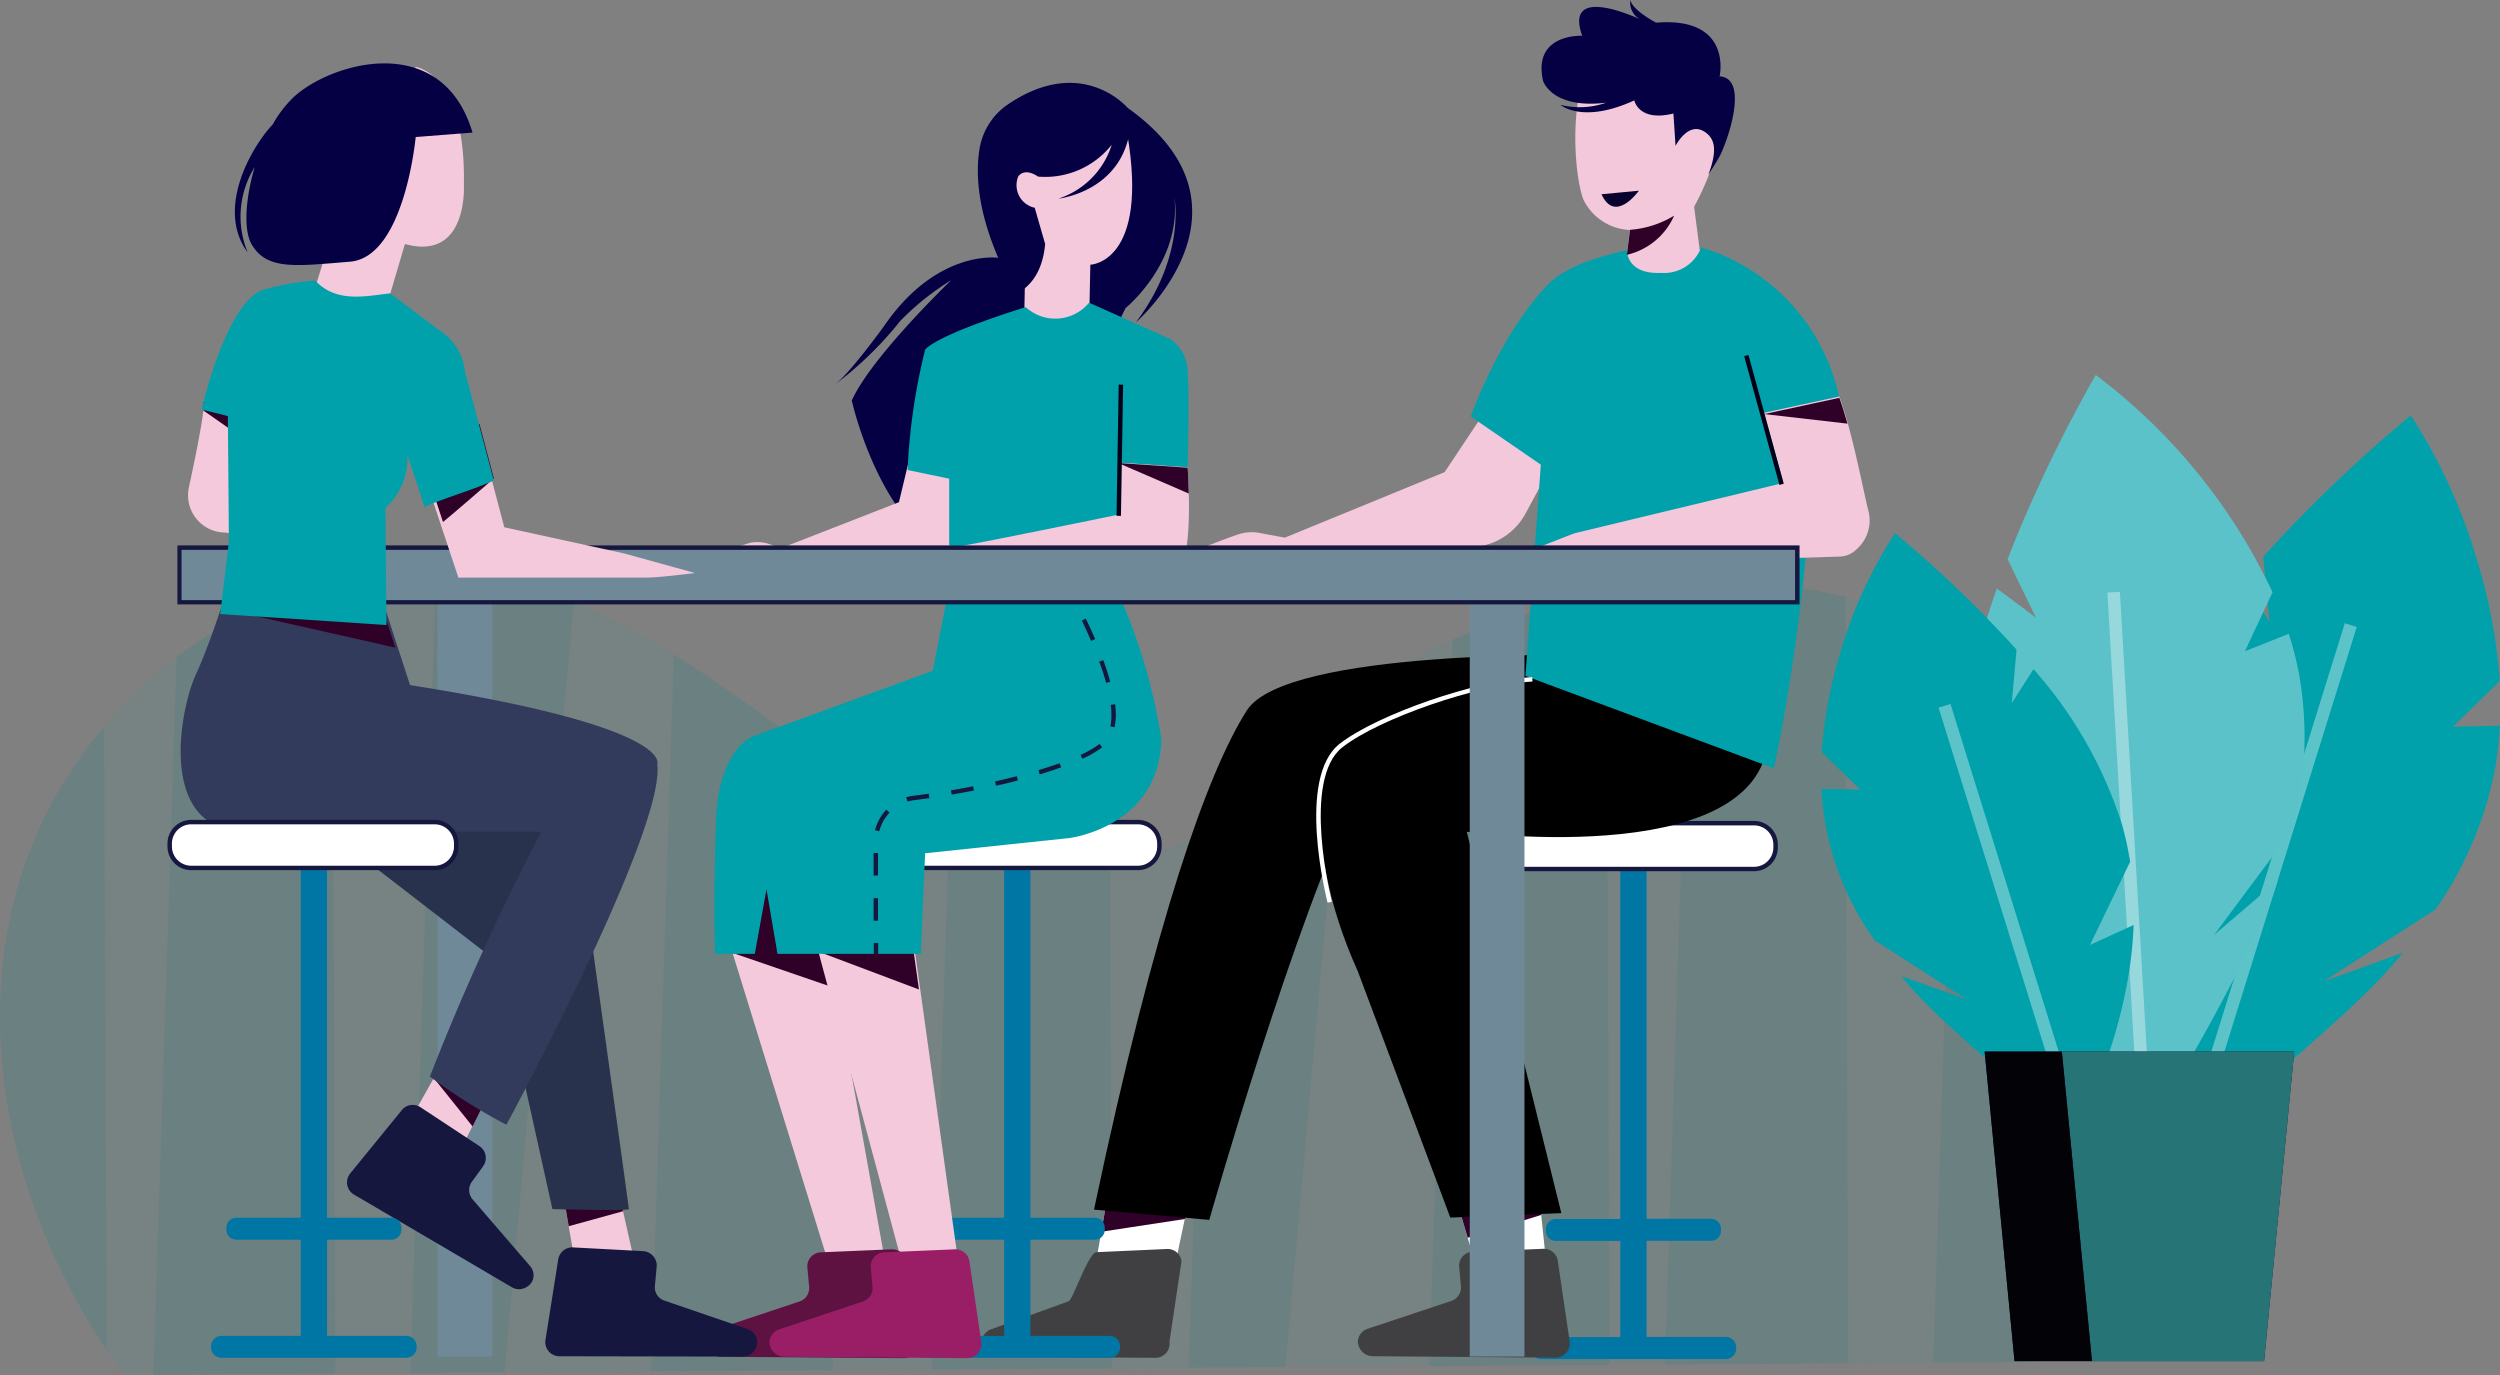 <svg id="Refer_a_friend_illustration" data-name="Refer a friend illustration" xmlns="http://www.w3.org/2000/svg" width="200" height="110" viewBox="0 0 200 110"><rect x="0" y="0" width="200" height="110" fill="#808080" stroke="none"/><path id="Path_556" data-name="Path 556" d="M163.605,402.555c-.453,0-.892,0-1.332.014h0c-2.493.014-5,.028-7.494.057l-6.814.042c-4.887.028-9.774.071-14.661.1-1.487.014-2.961.028-4.434.028-4.8.028-9.619.071-14.421.1q-5.758.043-11.517.071c-2.578.014-5.142.028-7.72.057l-6.134.042-14.421.1c-2.635.014-5.284.028-7.919.057-4.845.028-9.7.071-14.548.1l-11.715.085-7.522.042-6.006.043c-4.845.028-9.7.071-14.548.1-.779,0-1.572.014-2.352.014q-.722-.978-1.4-2c-9-13.472-11.12-29.55-5.185-42.157a35.085,35.085,0,0,1,4.986-7.72,36.9,36.9,0,0,1,5.794-5.525,34.447,34.447,0,0,1,12.452-6.12c.85-.212,1.714-.4,2.592-.538a28.614,28.614,0,0,1,5.751-.368,31.268,31.268,0,0,1,11.007,2.55,56.327,56.327,0,0,1,8,4.25c4.306,2.706,8.4,5.85,12.508,8.669a59.948,59.948,0,0,0,9.505,5.539,24.19,24.19,0,0,0,12.877,2.252,21.082,21.082,0,0,0,3-.567,19.139,19.139,0,0,0,4.675-1.856c4.42-2.536,6.417-6.4,11.134-10.214a34.819,34.819,0,0,1,8.584-5.015c.354-.142.708-.3,1.091-.439a64.483,64.483,0,0,1,11.219-3.159,55.469,55.469,0,0,1,6.7-.836,40.029,40.029,0,0,1,12.409,1.006,27.793,27.793,0,0,1,8.9,3.938,25.539,25.539,0,0,1,2.55,1.969,29.843,29.843,0,0,1,7.21,9.746c5.737,12.14,5.383,29.45-2.8,45.543Z" transform="translate(-0.108 -293.603)" fill="#00a1aa" opacity="0.07"/><g id="Group_695" data-name="Group 695" transform="translate(0 45.546)" opacity="0.89"><path id="Path_557" data-name="Path 557" d="M101.248,409.006c-4.845.028-9.7.071-14.548.1l1.856-57.385a34.448,34.448,0,0,1,12.452-6.12l.241,63.406Z" transform="translate(-74.421 -344.679)" fill="#267476" opacity="0.17"/><path id="Path_558" data-name="Path 558" d="M8.547,477.777c-9-13.472-11.12-29.55-5.185-42.157a35.087,35.087,0,0,1,4.986-7.72l.2,49.878Z" transform="translate(-0.022 -415.321)" fill="#267476" opacity="0.17"/><path id="Path_559" data-name="Path 559" d="M382.148,444.358c-4.845.028-9.7.071-14.548.1l1.842-57.357c4.306,2.706,8.4,5.85,12.508,8.669l.2,48.588Z" transform="translate(-315.53 -380.301)" fill="#267476" opacity="0.17"/><path id="Path_560" data-name="Path 560" d="M244.875,341.65l-5.553,61.692-7.522.043,2.068-64.284a31.582,31.582,0,0,1,11.007,2.55Z" transform="translate(-198.967 -339.1)" fill="#267476" opacity="0.17"/><path id="Path_561" data-name="Path 561" d="M540.621,530.308l-14.421.1,1.388-43.007a24.189,24.189,0,0,0,12.877,2.252l.156,40.656Z" transform="translate(-451.663 -466.392)" fill="#267476" opacity="0.17"/><path id="Path_562" data-name="Path 562" d="M821.621,415.021c-4.8.028-9.618.071-14.421.1L809.07,357c.354-.142.708-.3,1.091-.439A64.473,64.473,0,0,1,821.38,353.4l.241,61.621Z" transform="translate(-692.858 -351.374)" fill="#267476" opacity="0.17"/><path id="Path_563" data-name="Path 563" d="M954.961,409.224c-4.887.028-9.774.071-14.661.1l2.012-62.428a40.03,40.03,0,0,1,12.409,1.006Z" transform="translate(-807.103 -345.705)" fill="#267476" opacity="0.17"/><path id="Path_564" data-name="Path 564" d="M683.909,414.1l-4.788,53.192c-2.578.014-5.142.028-7.72.057l1.388-43.035c4.406-2.536,6.4-6.4,11.12-10.214Z" transform="translate(-576.295 -403.476)" fill="#267476" opacity="0.17"/><path id="Path_565" data-name="Path 565" d="M1103.5,394.115l-4.108,45.571h0c-2.493.014-5,.028-7.494.057l1.842-57.343a25.568,25.568,0,0,1,2.55,1.969,29.842,29.842,0,0,1,7.21,9.746Z" transform="translate(-937.228 -376.266)" fill="#267476" opacity="0.17"/></g><g id="Chair" transform="translate(118.948 65.675)"><path id="Path_566" data-name="Path 566" d="M949.311,542.65h-6.332v-7.692h5.156a.792.792,0,0,0,.793-.793v-.17a.792.792,0,0,0-.793-.793h-5.156V504.7h-2.1v28.515h-5.156a.792.792,0,0,0-.793.793v.17a.792.792,0,0,0,.793.793h5.156v7.692H934.55a.852.852,0,0,0-.85.85v.057a.852.852,0,0,0,.85.85H949.3a.852.852,0,0,0,.85-.85v-.057a.835.835,0,0,0-.836-.864Z" transform="translate(-930.201 -501.371)" fill="#0076a5"/><g id="Group_696" data-name="Group 696" transform="translate(0 0)"><path id="Path_567" data-name="Path 567" d="M912.113,482.4h19.478a1.711,1.711,0,0,1,1.714,1.714v.227a1.711,1.711,0,0,1-1.714,1.714H912.113a1.711,1.711,0,0,1-1.714-1.714v-.227A1.7,1.7,0,0,1,912.113,482.4Z" transform="translate(-910.201 -482.23)" fill="#fff"/><path id="Path_568" data-name="Path 568" d="M930.376,485.223H910.9a1.9,1.9,0,0,1-1.9-1.9V483.1a1.9,1.9,0,0,1,1.9-1.9h19.478a1.9,1.9,0,0,1,1.9,1.9v.227A1.9,1.9,0,0,1,930.376,485.223ZM910.9,481.554a1.548,1.548,0,0,0-1.544,1.544v.227a1.548,1.548,0,0,0,1.544,1.544h19.478a1.548,1.548,0,0,0,1.544-1.544V483.1a1.548,1.548,0,0,0-1.544-1.544Z" transform="translate(-909 -481.2)" fill="#15173f"/></g></g><g id="Man" transform="translate(78.541)"><path id="Path_569" data-name="Path 569" d="M691.547,678.8l-.807,3.853-.014.028-.836,3.952-6.29-.326.453-2.635.057-.312.793-4.561Z" transform="translate(-674.491 -585.133)" fill="#fff"/><path id="Path_570" data-name="Path 570" d="M694.294,678.8l-.807,3.853-6.686,1.02.057-.312.793-4.561Z" transform="translate(-677.238 -585.133)" fill="#2f0128"/><path id="Path_571" data-name="Path 571" d="M726.174,391.028l-3.952-3.612s-24.167-.5-27.3,4.434-7.3,16.588-12.225,39.933l9.222.822s6.87-24.238,12.041-34.508l22.212-7.069Z" transform="translate(-673.718 -335.014)"/><path id="Path_572" data-name="Path 572" d="M892.092,692.338l-5.425.354-.949-3.216L884.4,685l7,.694.2,1.955Z" transform="translate(-846.846 -590.455)" fill="#fff"/><path id="Path_573" data-name="Path 573" d="M964.008,32.855l.85,6.559-6.559-.2.312-2.507.255-2h0a4.331,4.331,0,0,1-3.711-2.422c-.878-2.182-1.572-11.786,2.847-13.2,0,0,6.7-1.048,8.131,4.221.014-.014,1.02,3.7-2.125,9.548Z" transform="translate(-907.019 -16.309)" fill="#f2c8da"/><path id="Path_574" data-name="Path 574" d="M891.6,687.649l-5.879,1.827L884.4,685l7,.694Z" transform="translate(-846.846 -590.455)" fill="#2f0128"/><path id="Path_575" data-name="Path 575" d="M822.272,399.855s24.988,3.329,24.11-8.556c-.227-3,5.4-6.814-8.244-5.666,0,0-23.756.907-26.716,7.479,0,0-2.961,6.573,2.139,17.92l7.395,19.69,8.882-.354-7.564-30.513Z" transform="translate(-783.472 -333.316)"/><path id="Path_576" data-name="Path 576" d="M972.289,107.7s-1.9,2.691-2.989.283Z" transform="translate(-919.72 -92.444)" fill="#07012d"/><path id="Path_577" data-name="Path 577" d="M948.775,13.982s.793-1.218.992-1.643c.793-1.714,2.139-6.091-.085-6.233,0,0,1.077-4.788-5.085-4.292,0,0-1.9-.992-2.054-1.813a1.516,1.516,0,0,0,.992,1.643s-6.4-3.131-4.845,1.218c0,0-3.995-.212-3.131,3.612,0,0,.694,2.267,5.043,1.742a6.351,6.351,0,0,1-3.655.17s1.742,1.558,5.907-.354c0,0,.354,1.742,3.131,1.048l.17,2.592s.992-1.969,2.295-1.147c.765.482,1.147,1.317.326,3.456Z" transform="translate(-890.653 0)" fill="#050044"/><path id="Path_578" data-name="Path 578" d="M751.249,228l-4.193,6.3-12.778,5.241-1.912-.354a3.514,3.514,0,0,0-1.757.071c-1.162.382-4.59,1.742-4.59,1.742A1.732,1.732,0,0,0,725,242h12.069l12.636-1.742a5.136,5.136,0,0,0,3.825-2.649l3.485-6.46L751.249,228Z" transform="translate(-710.026 -196.53)" fill="#f2c8da"/><path id="Path_579" data-name="Path 579" d="M925.064,157.38A16,16,0,0,0,913.93,144.9a3.173,3.173,0,0,1-3.23,2.04c-2.777.128-2.72-1.827-2.72-1.827-2,.51-4.774,1.162-6.36,2.819-3.9,4.066-6.12,10.5-6.12,10.5l5.6,3.853-1.233,16.9,19.889,7.395a161.927,161.927,0,0,0,2.791-19.889,43.24,43.24,0,0,0,.028-8.783l2.493-.524Z" transform="translate(-856.374 -125.11)" fill="#00a1aa"/><path id="Path_580" data-name="Path 580" d="M927.555,236.713l-1.572-5.6.028-.014,6.006-1.3c.227.637.439,1.332.652,2.068.765,2.72,1.346,5.808,1.672,7.069a3.074,3.074,0,0,1-.765,2.918c-.085.085-.17.17-.255.241a1.959,1.959,0,0,1-1.247.51l-18.925.581a11.627,11.627,0,0,1-4.236.354c-1.4,0-5.213-.014-5.213-.014l7.1-2.776Z" transform="translate(-863.412 -198.08)" fill="#f2c8da"/><path id="Path_581" data-name="Path 581" d="M839.8,724.251l.142,1.544a1.134,1.134,0,0,1-.779,1.176l-6.686,2.224a1.122,1.122,0,0,0-.779,1.062,1.214,1.214,0,0,0,1.162,1.133l14.647.113a1.141,1.141,0,0,0,1.133-1.3l-.949-6.445a1.128,1.128,0,0,0-1.176-.963l-5.638.241a1.112,1.112,0,0,0-1.077,1.218Z" transform="translate(-801.609 -622.892)" fill="#404042"/><path id="Path_582" data-name="Path 582" d="M626.239,727.085l-6.162,2.224a1.122,1.122,0,0,0-.779,1.063,1.217,1.217,0,0,0,.383.807,1.106,1.106,0,0,0,.779.326l12.721.1a1.141,1.141,0,0,0,1.133-1.3l.963-6.445a1.128,1.128,0,0,0-1.176-.963l-5.638.255c-.623.028-1.884,3.825-2.224,3.938Z" transform="translate(-619.297 -622.978)" fill="#404042"/><path id="Path_583" data-name="Path 583" d="M987.382,121.8a5.465,5.465,0,0,1-3.782,3.131l.255-2a7.883,7.883,0,0,0,3.527-1.133Z" transform="translate(-931.994 -104.546)" fill="#2f0128"/><path id="Path_584" data-name="Path 584" d="M1067.858,231.968l-6.658-.765,6.006-1.3c.227.623.439,1.332.652,2.068Z" transform="translate(-998.601 -198.077)" fill="#2f0128"/><path id="Path_585" data-name="Path 585" d="M809.094,410.947c-.1-.411-2.521-10,.977-12.721,3-2.337,10.908-5.071,15.4-5.326l.014.354c-4.434.255-12.239,2.946-15.2,5.255-3.315,2.578-.878,12.268-.85,12.367Z" transform="translate(-781.428 -338.732)" fill="#fff"/><rect id="Rectangle_411" data-name="Rectangle 411" width="0.354" height="10.681" transform="translate(60.993 28.492) rotate(-15.308)" fill="#020019"/></g><g id="Chair-2" transform="translate(69.653 65.59)"><path id="Path_586" data-name="Path 586" d="M570.811,541.964h-6.332v-7.692h5.156a.792.792,0,0,0,.793-.793v-.17a.792.792,0,0,0-.793-.793h-5.156V504h-2.1v28.516h-5.156a.792.792,0,0,0-.793.793v.17a.792.792,0,0,0,.793.793h5.156v7.692H556.05a.852.852,0,0,0-.85.85v.057a.852.852,0,0,0,.85.85h14.761a.852.852,0,0,0,.85-.85v-.057a.852.852,0,0,0-.85-.85Z" transform="translate(-551.701 -500.685)" fill="#0076a5"/><g id="Group_697" data-name="Group 697" transform="translate(0 0)"><path id="Path_587" data-name="Path 587" d="M533.514,481.8h19.478a1.711,1.711,0,0,1,1.714,1.714v.227a1.711,1.711,0,0,1-1.714,1.714H533.514a1.711,1.711,0,0,1-1.714-1.714v-.213A1.714,1.714,0,0,1,533.514,481.8Z" transform="translate(-531.616 -481.63)" fill="#fff"/><path id="Path_588" data-name="Path 588" d="M551.876,484.623H532.4a1.9,1.9,0,0,1-1.9-1.9V482.5a1.9,1.9,0,0,1,1.9-1.9h19.478a1.9,1.9,0,0,1,1.9,1.9v.227A1.9,1.9,0,0,1,551.876,484.623ZM532.4,480.954a1.548,1.548,0,0,0-1.544,1.544v.227a1.548,1.548,0,0,0,1.544,1.544h19.478a1.548,1.548,0,0,0,1.544-1.544V482.5a1.548,1.548,0,0,0-1.544-1.544Z" transform="translate(-530.5 -480.6)" fill="#15173f"/></g></g><g id="Woman" transform="translate(55.297 6.636)"><path id="Path_589" data-name="Path 589" d="M454.548,515.75,450,516.1l-7.819-25.272-.581-1.841,6.743-7.791,2.252,12.523Z" transform="translate(-439.164 -422.16)" fill="#f3c9db"/><path id="Path_590" data-name="Path 590" d="M450.6,493.723l-8.414-2.89-.581-1.841,6.743-7.791Z" transform="translate(-439.164 -421.336)" fill="#2f0128"/><path id="Path_591" data-name="Path 591" d="M501.869,559.191h-4.547l-6.842-25.47-.68-2.521,8.216.354.737,5.284Z" transform="translate(-480.536 -465.078)" fill="#f3c9db"/><path id="Path_592" data-name="Path 592" d="M498.753,536.838l-8.273-3.116-.68-2.521,8.216.354Z" transform="translate(-480.536 -464.316)" fill="#2f0128"/><path id="Path_593" data-name="Path 593" d="M456.322,337.9l-1.4,7.168-14.35,5.241s-2.621.878-2.975,6.3c0,0-.269,6.743-.085,11.106h3.173l.935-5.156.878,5.156h11.46l.354-8.046,11.545-1.218s7.168-.878,7.352-7.876a45.335,45.335,0,0,0-3.853-12.593l-13.032-.085Z" transform="translate(-435.597 -298.044)" fill="#00a1aa"/><path id="Path_594" data-name="Path 594" d="M532.584,56.018S533.519,60.65,529.5,66c0,0,10.553-9.179-.652-17.155,0,0-3.626-4.306-9.562-.3A5.345,5.345,0,0,0,517,52.065c-.312,1.842-.241,4.746,1.487,8.769,0,0-4.915-.737-9.179,5.525,0,0-2.762,3.811-3.91,4.632a29.01,29.01,0,0,0,5.27-5.128,21.256,21.256,0,0,1,4.065-3.244s-6.389,6.12-7.961,9.633c0,0,3.017,13.755,11.758,13.188l10.143-20.583s4.462-3.626,3.91-8.839Z" transform="translate(-493.926 -46.845)" fill="#050044"/><path id="Path_595" data-name="Path 595" d="M607.127,83.431l.1-4.915s4.731-.142,2.946-10.511L602.4,66.8l-2.2,7.621,1.87,2.791s-.156,4.406-.113,6.5Z" transform="translate(-575.297 -63.973)" fill="#f3c9db"/><path id="Path_596" data-name="Path 596" d="M442.235,253.3l-1.218,5.071-9.448,3.683-.864-.312a2.949,2.949,0,0,0-1.643-.113l-3.471,1.091a2.065,2.065,0,0,0-.836.637l-.354.453h19.761l4.547-8.57-6.474-1.941Z" transform="translate(-424.4 -224.829)" fill="#f3c9db"/><path id="Path_597" data-name="Path 597" d="M569,188.641l-5.425-.354.354,10.667h-14v-9.973l-3.329-.694a48.758,48.758,0,0,1,1.4-9.619s.524-1.048,8.046-3.414a3.5,3.5,0,0,0,5.071-.354l6.474,2.89a3.233,3.233,0,0,1,1.4,2.451c.184,1.757,0,8.4,0,8.4Z" transform="translate(-529.289 -157.321)" fill="#00a1aa"/><path id="Path_598" data-name="Path 598" d="M532.251,275.556H504.6l.113-.283A5.389,5.389,0,0,1,507.107,274l1.289-.34a7.006,7.006,0,0,1,1.53-.227l2.026-.142a8.719,8.719,0,0,0,2.975.354c1.232-.17,12.593-2.507,12.593-2.507V267l5.425.368s.071.878.1,2.068c.057,2.111-.014,5.227-.793,6.12Z" transform="translate(-493.239 -236.623)" fill="#f3c9db"/><path id="Path_599" data-name="Path 599" d="M592.975,69.97s5.043-.524,5.751-5.525L589.872,63l-1.941,8.471,1.742,3.159s1.757,2.536-3.074,3.4c0,0,4.845.907,5.34-4.434l-.836-2.9a1.848,1.848,0,0,1-1.317-2.507s.453-.751,1.586.014a6.788,6.788,0,0,0,5.893-2.55,6.613,6.613,0,0,1-4.292,4.321Z" transform="translate(-563.623 -60.711)" fill="#050044"/><path id="Path_600" data-name="Path 600" d="M440.9,724.551l.142,1.544a1.134,1.134,0,0,1-.779,1.176l-6.686,2.224a1.123,1.123,0,0,0-.779,1.062,1.214,1.214,0,0,0,1.162,1.133l14.647.113a1.141,1.141,0,0,0,1.133-1.3l-.949-6.445a1.128,1.128,0,0,0-1.176-.963l-5.638.241a1.119,1.119,0,0,0-1.077,1.218Z" transform="translate(-431.607 -629.785)" fill="#5e1241"/><path id="Path_601" data-name="Path 601" d="M476.7,724.551l.142,1.544a1.134,1.134,0,0,1-.779,1.176l-6.686,2.224a1.123,1.123,0,0,0-.779,1.062,1.214,1.214,0,0,0,1.162,1.133l14.647.113a1.141,1.141,0,0,0,1.133-1.3l-.949-6.445a1.128,1.128,0,0,0-1.176-.963l-5.638.241A1.119,1.119,0,0,0,476.7,724.551Z" transform="translate(-462.336 -629.785)" fill="#991e66"/><path id="Path_602" data-name="Path 602" d="M671.925,269.337l-5.525-2.394V266.9l5.425.368c.014,0,.071.878.1,2.068Z" transform="translate(-632.119 -236.488)" fill="#2f0128"/><g id="Group_698" data-name="Group 698" transform="translate(14.591 40.469)"><path id="Path_603" data-name="Path 603" d="M636.711,343.235c-.255-.482-.411-.765-.411-.765l.3-.17s.17.3.425.779Z" transform="translate(-620.873 -342.3)" fill="#fff"/><path id="Path_604" data-name="Path 604" d="M527.754,383.267H527.4v-1.8h.354Zm0-3.612H527.4v-1.8h.354Zm.1-3.541-.34-.085a3.768,3.768,0,0,1,.907-1.643l.255.241a3.356,3.356,0,0,0-.822,1.487Zm2.252-2.38-.1-.34a3.382,3.382,0,0,1,.637-.127c.368-.043.765-.1,1.176-.156l.043.354c-.411.057-.807.113-1.176.156-.2.028-.383.071-.581.113Zm3.541-.552-.057-.34c.595-.1,1.176-.212,1.771-.326l.071.34C534.837,372.968,534.242,373.082,533.647,373.181Zm3.542-.708-.071-.34c.595-.142,1.19-.283,1.742-.425l.085.34C538.393,372.2,537.8,372.345,537.189,372.472Zm3.5-.907-.1-.34q.914-.276,1.7-.552l.113.326c-.51.184-1.091.382-1.714.567Zm3.414-1.247-.142-.312a8.278,8.278,0,0,0,1.516-.878l.213.269A8.567,8.567,0,0,1,544.1,370.319Zm2.578-2.522-.34-.071a4.067,4.067,0,0,0,.085-.864,6.178,6.178,0,0,0-.057-.864l.354-.042a7.126,7.126,0,0,1,.057.921,6.114,6.114,0,0,1-.1.921Zm-.68-3.556c-.142-.524-.326-1.1-.552-1.7l.326-.113c.227.609.411,1.19.552,1.728l-.326.085Zm-1.2-3.357c-.227-.524-.482-1.077-.737-1.629l.312-.156c.269.567.524,1.119.751,1.643l-.326.142Z" transform="translate(-527.4 -356.72)" fill="#15173f"/><rect id="Rectangle_412" data-name="Rectangle 412" width="0.354" height="0.878" transform="translate(0.014 28.331)" fill="#15173f"/></g><rect id="Rectangle_413" data-name="Rectangle 413" width="10.497" height="0.354" transform="translate(34.025 34.628) rotate(-89.05)" fill="#020019"/></g><g id="Table" transform="translate(14.191 43.634)"><rect id="Rectangle_414" data-name="Rectangle 414" width="4.377" height="61.578" transform="translate(20.809 3.315)" fill="#708999"/><rect id="Rectangle_415" data-name="Rectangle 415" width="4.377" height="61.578" transform="translate(103.389 3.315)" fill="#708999"/><g id="Group_699" data-name="Group 699" transform="translate(0 0)"><rect id="Rectangle_416" data-name="Rectangle 416" width="129.418" height="4.377" transform="translate(0.17 0.17)" fill="#708999"/><path id="Path_605" data-name="Path 605" d="M229.972,330.317H100.2V325.6H229.972v4.717Zm-129.441-.34H229.613v-4.023H100.532v4.023Z" transform="translate(-100.2 -325.6)" fill="#15173f"/></g></g><g id="Woman-2" transform="translate(14.453 5.075)"><path id="Path_606" data-name="Path 606" d="M119.681,225.458l-.354,3.584-10.383-.878a2.976,2.976,0,0,1-2.663-3.6c.482-2.224,1.034-4.958,1.162-6.2.042-.382.028-.623-.028-.652l1.247-2.309,3.641,1.133.992.312-1.842,6.814,8.23,1.8Z" transform="translate(-105.622 -190.648)" fill="#f3c9db"/><path id="Path_607" data-name="Path 607" d="M198.858,78.286c-1.232.156-3.1.368-3.881.368H179.932l-1.232-3.7-.453-1.374-1.615-4.845-.892-2.691-8.839-5.51,2.2-7.1L176.519,37.8s4.023.524,3.853,9.449c0,0,.354,6.12-4.717,4.717l-1.317,4.462.312.227L178.36,59.4a4.443,4.443,0,0,1,2.1,3.329l1.162,4.391,1.147,4.335v.014l.836,3.159,9.619,2.1" transform="translate(-157.714 -37.52)" fill="#f3c9db"/><path id="Path_608" data-name="Path 608" d="M323.88,693.105l-4.59,1.02-.666-3.853-.425-2.479,4.306-.793.467,2.068Z" transform="translate(-287.581 -597.246)" fill="#f3c9db"/><path id="Path_609" data-name="Path 609" d="M322.974,689.068l-4.349,1.2-.425-2.479,4.306-.793Z" transform="translate(-287.581 -597.246)" fill="#2f0128"/><path id="Path_610" data-name="Path 610" d="M167.5,453.029l16.092,12.423,4.377,19.761s6.12.17,6.12,0-3.329-23.968-3.329-23.968L188.494,449.7,167.5,453.029Z" transform="translate(-158.229 -393.561)" fill="#29324c"/><path id="Path_611" data-name="Path 611" d="M119.6,216.533l-.921,4.59-3.952-2.762c.043-.382.028-.623-.028-.652l1.247-2.309,3.655,1.133Z" transform="translate(-112.908 -190.594)" fill="#2f0128"/><path id="Path_612" data-name="Path 612" d="M236.8,613l-2.791,5.6-4.207-2.1,2.167-3.853.992-1.742Z" transform="translate(-211.704 -531.501)" fill="#f3c9db"/><path id="Path_613" data-name="Path 613" d="M249.93,613l-1.742,3.5-3.088-3.853.992-1.742Z" transform="translate(-224.836 -531.458)" fill="#2f0128"/><path id="Path_614" data-name="Path 614" d="M241.734,249.063c-1.2,1.048-3.1,2.691-4.066,3.485l-.453-1.374-1.615-4.845,4.986-1.629,1.147,4.335v.028Z" transform="translate(-216.682 -215.862)" fill="#2f0128"/><path id="Path_615" data-name="Path 615" d="M128.109,382.244a46,46,0,0,1-6.12-3.853,193.86,193.86,0,0,1,8.924-19.591H106.946c-6.828-.354-4.9-9.973-3.669-12.593.751-1.615,1.643-4.179,2.21-5.893.354-1.062.581-1.813.581-1.813l12.239,2.1.907,2.819,1.19,3.655c21.164,3.329,19.775,6.3,19.775,6.3.708,5.255-12.069,28.87-12.069,28.87Z" transform="translate(-102.052 -297.34)" fill="#323b5b"/><path id="Path_616" data-name="Path 616" d="M140.041,343.416l-13.741-3.1c.354-1.062.581-1.813.581-1.813l12.239,2.1.921,2.819Z" transform="translate(-122.865 -296.68)" fill="#2f0128"/><path id="Path_617" data-name="Path 617" d="M137.273,178.493l-2.309-8.726a4.443,4.443,0,0,0-2.1-3.329l-3.881-2.918c-1.969.212-4.292.793-5.992-1.02a19.372,19.372,0,0,0-4.023.694c-3.06.765-5.071,9.619-5.071,9.619l2.1.524.085,10.043-.694,5.794,13.3.878-.085-9.364a5.359,5.359,0,0,0,1.757-4.193c-.071-.34,1.374,4.122,1.374,4.122,1.077-.552,4.037-1.431,5.539-2.125Z" transform="translate(-112.222 -145.125)" fill="#00a1aa"/><path id="Path_618" data-name="Path 618" d="M137.329,38.554a9.148,9.148,0,0,0-1.629,2.139l-.014.014c-1.714,1.827-4.561,6.771-2,10.228a7.486,7.486,0,0,1,.567-6.828c-.751,2.521-.907,5.043-.255,6.176,1.218,2.1,3.5,1.757,7.876,1.4s5.255-9.973,5.255-9.973l4.547-.354c-2.451-8.23-11.375-5.6-14.35-2.8Z" transform="translate(-128.327 -35.823)" fill="#050044"/><path id="Path_619" data-name="Path 619" d="M316.9,723.55l-.142,1.53a1.122,1.122,0,0,0,.765,1.176l6.658,2.281a1.127,1.127,0,0,1,.765,1.077,1.216,1.216,0,0,1-.382.807,1.163,1.163,0,0,1-.793.312l-14.647-.028a1.13,1.13,0,0,1-1.119-1.3l1.02-6.445a1.14,1.14,0,0,1,1.176-.963l5.624.3a1.156,1.156,0,0,1,1.077,1.261Z" transform="translate(-278.82 -627.28)" fill="#15173f"/><path id="Path_620" data-name="Path 620" d="M206.934,646.457l-.907,1.246a1.129,1.129,0,0,0,.057,1.4l4.6,5.34a1.11,1.11,0,0,1,.113,1.318,1.22,1.22,0,0,1-.737.5,1.086,1.086,0,0,1-.836-.127l-12.622-7.409a1.132,1.132,0,0,1-.3-1.7l4.122-5.057a1.124,1.124,0,0,1,1.5-.227l4.7,3.1a1.124,1.124,0,0,1,.3,1.615Z" transform="translate(-182.732 -558.233)" fill="#15173f"/></g><g id="Chair-3" transform="translate(13.398 65.59)"><path id="Path_621" data-name="Path 621" d="M134.811,541.964h-6.332v-7.692h5.156a.792.792,0,0,0,.793-.793v-.17a.792.792,0,0,0-.793-.793h-5.156V504h-2.1v28.516h-5.156a.792.792,0,0,0-.793.793v.17a.792.792,0,0,0,.793.793h5.156v7.692H120.05a.852.852,0,0,0-.85.85v.057a.852.852,0,0,0,.85.85H134.8a.852.852,0,0,0,.85-.85v-.057a.832.832,0,0,0-.836-.85Z" transform="translate(-115.715 -500.685)" fill="#0076a5"/><g id="Group_700" data-name="Group 700" transform="translate(0 0)"><path id="Path_622" data-name="Path 622" d="M97.613,481.8h19.478a1.711,1.711,0,0,1,1.714,1.714v.227a1.711,1.711,0,0,1-1.714,1.714H97.613a1.711,1.711,0,0,1-1.714-1.714v-.213A1.705,1.705,0,0,1,97.613,481.8Z" transform="translate(-95.715 -481.63)" fill="#fff"/><path id="Path_623" data-name="Path 623" d="M115.976,484.623H96.5a1.9,1.9,0,0,1-1.9-1.9V482.5a1.9,1.9,0,0,1,1.9-1.9h19.478a1.9,1.9,0,0,1,1.9,1.9v.227a1.9,1.9,0,0,1-1.9,1.9ZM96.5,480.954a1.548,1.548,0,0,0-1.544,1.544v.227a1.548,1.548,0,0,0,1.544,1.544h19.478a1.548,1.548,0,0,0,1.544-1.544V482.5a1.548,1.548,0,0,0-1.544-1.544Z" transform="translate(-94.6 -480.6)" fill="#15173f"/></g></g><g id="Group_701" data-name="Group 701" transform="translate(145.718 29.999)"><path id="Path_624" data-name="Path 624" d="M1282.621,458.474l8.927-5.739a29.456,29.456,0,0,0,4.8-11.438,30.414,30.414,0,0,0,.359-3.268l-3.766.08,3.746-3.647a42.765,42.765,0,0,0-1.794-9.6,43.792,43.792,0,0,0-5.32-11.657,115.9,115.9,0,0,0-11.438,10.9c-.12.139-.239.259-.359.4l.478,5.181-2.112-3.288c-3.746,4.484-6.974,9.445-8.589,15.045a29.822,29.822,0,0,0-.8,3.647l3.886,8.07-4.245-1.933c.239,6.895,2.471,13.69,5.42,19.987,3.746-2.252,12.574-10.1,14.906-12.534.777-.8,1.514-1.634,2.232-2.491l-6.337,2.292Z" transform="translate(-1242.428 -409.972)" fill="#00a1aa"/><line id="Line_172" data-name="Line 172" y1="41.309" x2="12.873" transform="translate(29.472 20.007)" fill="none" stroke="#fff" stroke-width="1" opacity="0.36"/><path id="Path_625" data-name="Path 625" d="M1222.5,441.8l6.337-8.509a29.568,29.568,0,0,0,.458-12.395,24.966,24.966,0,0,0-.817-3.188l-3.507,1.395,2.212-4.723A46.427,46.427,0,0,0,1213.036,397a113.832,113.832,0,0,0-6.855,14.228,5.162,5.162,0,0,1-.2.5l2.272,4.683-3.128-2.332c-1.933,5.52-3.209,11.3-2.73,17.1a27.822,27.822,0,0,0,.538,3.687l6.476,6.177-4.643-.319c2.65,6.357,7.154,11.936,12.116,16.8,2.71-3.427,8.21-13.889,9.525-16.978.438-1.016.837-2.072,1.216-3.129L1222.5,441.8Z" transform="translate(-1191.096 -397)" fill="#5cc2c9"/><line id="Line_173" data-name="Line 173" x1="2.531" y1="43.202" transform="translate(23.374 17.376)" fill="none" stroke="#fff" stroke-width="1" opacity="0.36"/><path id="Path_626" data-name="Path 626" d="M1157.718,497.8l-7.353-4.723a22.641,22.641,0,0,1-4.264-12.116l3.109.06-3.089-3.009a35.733,35.733,0,0,1,1.475-7.911,36.125,36.125,0,0,1,4.384-9.6,95.565,95.565,0,0,1,9.426,8.987c.1.1.2.219.3.339l-.379,4.264,1.734-2.71a34.41,34.41,0,0,1,7.074,12.395,26.181,26.181,0,0,1,.657,3.009l-3.208,6.656,3.487-1.594c-.2,5.679-2.052,11.279-4.464,16.46-3.089-1.853-10.362-8.329-12.295-10.322-.638-.658-1.255-1.355-1.833-2.053l5.241,1.873Z" transform="translate(-1146.1 -447.846)" fill="#00a1aa"/><line id="Line_174" data-name="Line 174" x1="10.601" y1="34.055" transform="translate(9.844 26.463)" fill="none" stroke="#fff" stroke-width="1" opacity="0.36"/><path id="Path_627" data-name="Path 627" d="M1236.369,668.6l-2.411,24.769h-19.967L1211.6,668.6Z" transform="translate(-1198.547 -614.478)" fill="#141449"/><path id="Path_628" data-name="Path 628" d="M1261.192,668.6l-2.411,24.769h-13.77L1242.6,668.6Z" transform="translate(-1223.37 -614.478)" fill="#267476"/><path id="Path_629" data-name="Path 629" d="M1220.188,693.369h-6.2L1211.6,668.6h6.177Z" transform="translate(-1198.547 -614.478)" opacity="0.91"/></g></svg>